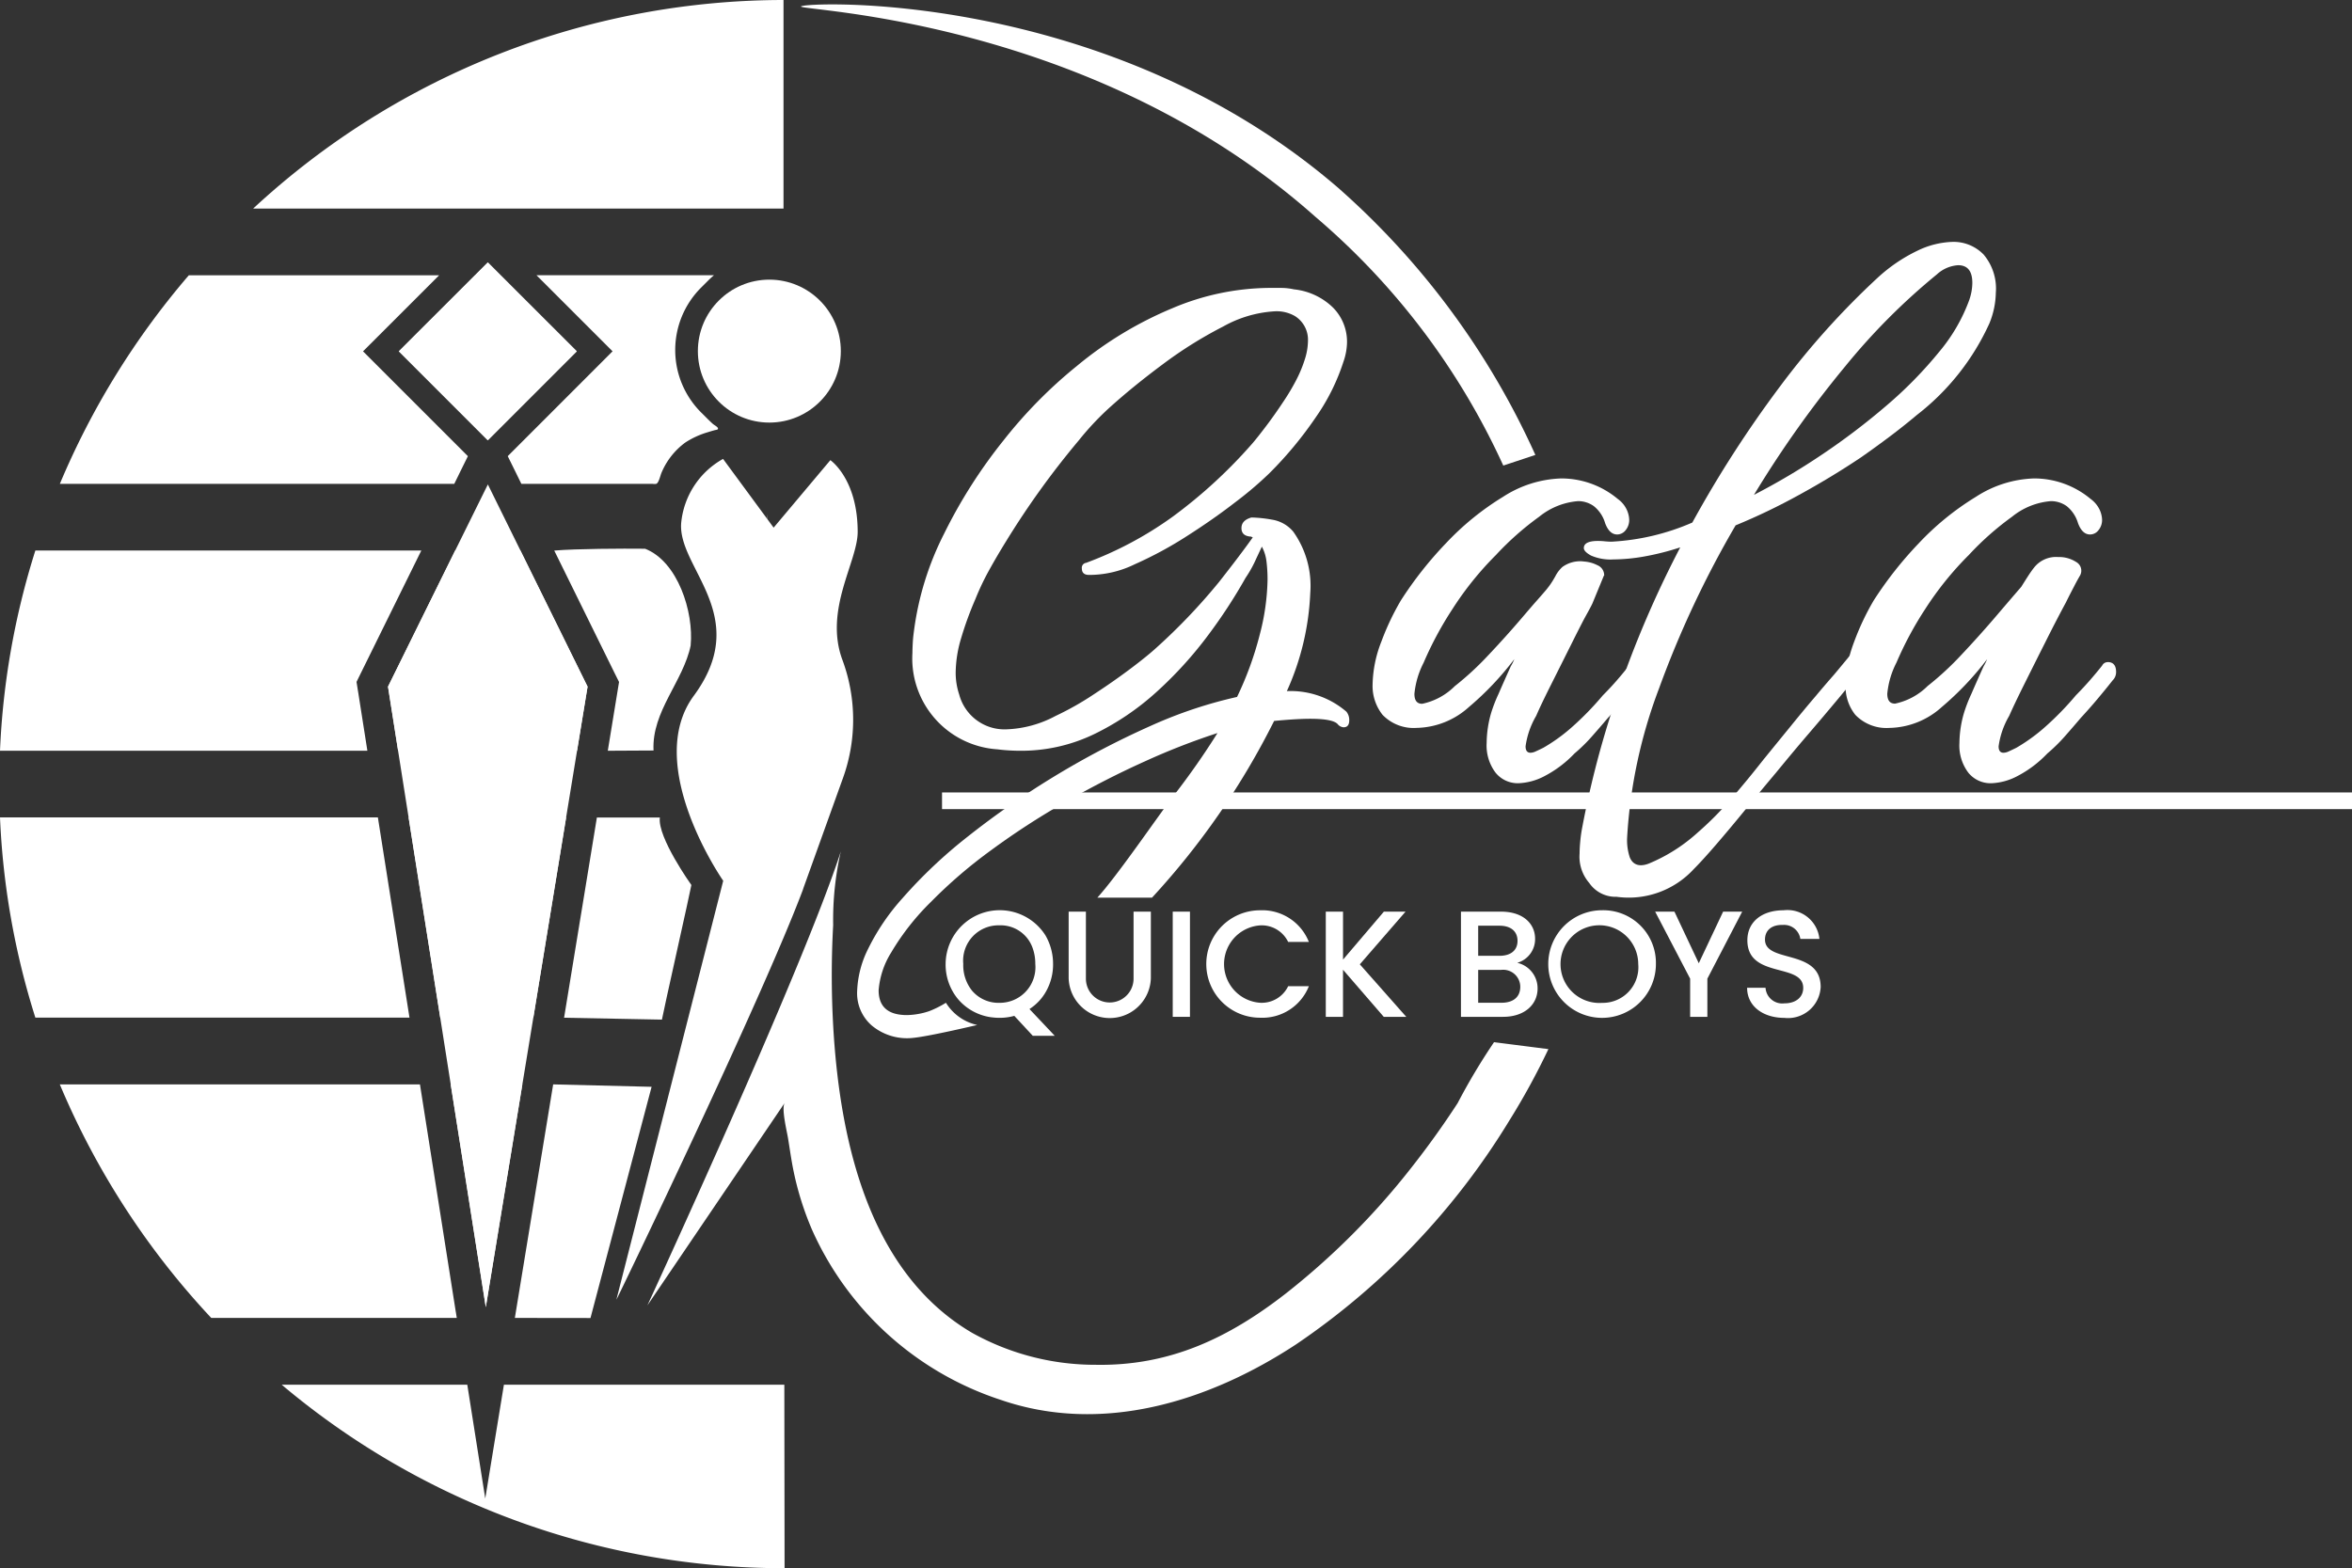 <svg id="Layer_1" data-name="Layer 1" xmlns="http://www.w3.org/2000/svg" width="146.353" height="97.601" viewBox="0 0 146.353 97.601"> 
  <rect x="0" y="0" width="146.353" height="97.601" fill="#333333" stroke="none"/> 
  <g id="Group_34" data-name="Group 34">
    <path id="Path_1" data-name="Path 1" d="M308.153,30.141a44.636,44.636,0,0,0-11.7-15.491c-13.906-12.367-32.072-12.806-32-13.083S283.417.4,297.861,12.839a48.915,48.915,0,0,1,12.288,16.639l-2,.663Z" transform="translate(-214.611 -1.164)" fill="#fff"/>
    <g id="Group_33" data-name="Group 33">
      <rect id="Rectangle_84" data-name="Rectangle 84" width="87.735" height="1.038" transform="translate(58.618 49.32)" fill="#fff"/>
      <path id="Path_2" data-name="Path 2" d="M116.607,12.979h-33A48.587,48.587,0,0,1,116.607,0Z" transform="translate(-67.853 0)" fill="#fff"/>
      <path id="Path_3" data-name="Path 3" d="M38.625,95.642l6.526,6.526-.456.923-.392.8H19.76A49.089,49.089,0,0,1,27.785,90.91H43.361l-4.736,4.734Z" transform="translate(-16.036 -73.777)" fill="#fff"/>
      <path id="Path_4" data-name="Path 4" d="M142.76,95.642l-5.535,5.537-5.535-5.537,4.736-4.732h1.6Z" transform="translate(-106.872 -73.777)" fill="#fff"/>
      <path id="Path_5" data-name="Path 5" d="M180.733,100.451a.108.108,0,0,0-.015-.053c-.043-.085-.232-.181-.305-.247-.1-.087-.194-.181-.29-.271l-.445-.445a5.49,5.49,0,0,1,0-7.763l.445-.445c.115-.115.236-.224.358-.328H169.438l4.734,4.734-6.523,6.526.456.923.392.8h8.16a.809.809,0,0,0,.234,0c.16-.06.251-.522.33-.7a4.469,4.469,0,0,1,1.476-1.871,5.254,5.254,0,0,1,1.423-.648c.122-.04.247-.075.371-.111.1-.03.237-.028.241-.1Z" transform="translate(-136.055 -73.769)" fill="#fff"/>
      <path id="Path_6" data-name="Path 6" d="M22.28,190.577l.58,3.692H0A47.986,47.986,0,0,1,2.2,181.81H26.216l-3.767,7.638-.264.537.094.594Z" transform="translate(0 -147.546)" fill="#fff"/>
      <path id="Path_7" data-name="Path 7" d="M136.356,181.81l4.18,8.471-.654,3.988H128.748l-.628-3.988,4.178-8.471Z" transform="translate(-103.975 -147.546)" fill="#fff"/>
      <path id="Path_8" data-name="Path 8" d="M191.492,187.206c-.456,2.245-2.435,4.108-2.314,6.549l-2.846.015c.068-.407.654-3.986.7-4.28l-.27-.541L183,181.311c1.408-.115,4.214-.128,5.652-.113,2.035.79,3.038,3.939,2.836,6.012Z" transform="translate(-148.512 -147.046)" fill="#fff"/>
      <path id="Path_9" data-name="Path 9" d="M23.514,269.95l1.966,12.459H2.2A47.973,47.973,0,0,1,0,269.95Z" transform="translate(0 -219.076)" fill="#fff"/>
      <path id="Path_10" data-name="Path 10" d="M144.72,269.96l-1.025,6.259-.132.8-.884,5.4h-5.793L134.92,269.96Z" transform="translate(-109.493 -219.084)" fill="#fff"/>
      <path id="Path_11" data-name="Path 11" d="M192.339,282.538c.047-.324,1.785-8.053,1.832-8.373,0,0-2.12-2.963-1.962-4.2h-3.918l-.91,5.56-.147.89-.984,6.01,6.089.117Z" transform="translate(-151.15 -219.084)" fill="#fff"/>
      <path id="Path_12" data-name="Path 12" d="M44.391,372.275l.06.379H29.173A49.026,49.026,0,0,1,19.75,358.12H42.16l2.229,14.155Z" transform="translate(-16.028 -290.629)" fill="#fff"/>
      <path id="Path_13" data-name="Path 13" d="M153.275,358.11,151,371.973,148.82,358.11Z" transform="translate(-120.774 -290.621)" fill="#fff"/>
      <path id="Path_14" data-name="Path 14" d="M178.5,358.261l-6.125-.151-2.324,14.168-.06.367,4.706.006Z" transform="translate(-137.954 -290.621)" fill="#fff"/>
      <path id="Path_15" data-name="Path 15" d="M124.3,468.711h-.068A48.509,48.509,0,0,1,93.01,457.29h11.549l1.118,7.086,1.161-7.086h17.449l.015,11.421Z" transform="translate(-75.482 -371.11)" fill="#fff"/>
      <g id="Group_29" data-name="Group 29" transform="translate(58.84 56.651)">
        <path id="Path_16" data-name="Path 16" d="M317.435,306.751a3.1,3.1,0,0,0,1.042-1.11,3.409,3.409,0,0,0,.43-1.7,3.53,3.53,0,0,0-.471-1.772,3.367,3.367,0,0,0-6.215,1.772,3.36,3.36,0,0,0,.78,2.2,3.292,3.292,0,0,0,1.988,1.11c.1.015.207.026.311.034.087.008.175.011.264.011a3.387,3.387,0,0,0,.931-.123l1.15,1.242h1.366l-1.572-1.666Zm-3.543-1.112a2.531,2.531,0,0,1-.573-1.7,2.2,2.2,0,0,1,2.243-2.4,2.11,2.11,0,0,1,2.049,1.346,2.865,2.865,0,0,1,.19,1.057,2.217,2.217,0,0,1-2.239,2.42,2.15,2.15,0,0,1-1.67-.726Z" transform="translate(-312.22 -300.6)" fill="#fff"/>
        <path id="Path_17" data-name="Path 17" d="M356.889,301.06v4.171a1.483,1.483,0,1,1-2.966,0V301.06H352.85v4.152a2.559,2.559,0,0,0,5.115,0V301.06Z" transform="translate(-345.193 -300.973)" fill="#fff"/>
        <path id="Path_18" data-name="Path 18" d="M387.21,301.06v6.547h1.072V301.06Z" transform="translate(-373.077 -300.973)" fill="#fff"/>
        <path id="Path_19" data-name="Path 19" d="M401.633,306.366a2.414,2.414,0,0,1,0-4.815,1.827,1.827,0,0,1,1.751,1.029h1.289a3.12,3.12,0,0,0-3.04-1.969,3.343,3.343,0,0,0,0,6.686,3.112,3.112,0,0,0,3.04-1.96h-1.289a1.827,1.827,0,0,1-1.751,1.029Z" transform="translate(-382.069 -300.608)" fill="#fff"/>
        <path id="Path_20" data-name="Path 20" d="M439.868,304.339l2.844-3.279h-1.347l-2.542,2.985V301.06H437.75v6.547h1.072v-2.931l2.535,2.931h1.4Z" transform="translate(-414.093 -300.973)" fill="#fff"/>
        <path id="Path_21" data-name="Path 21" d="M485.883,304.245a1.533,1.533,0,0,0,1.11-1.5c0-.923-.733-1.685-2.12-1.685H482.38v6.547H485c1.336,0,2.148-.763,2.148-1.764A1.625,1.625,0,0,0,485.883,304.245Zm-2.431-2.309h1.329c.7,0,1.119.349,1.119.942s-.424.931-1.119.931h-1.329Zm1.449,4.794h-1.449v-2.043h1.413a1.064,1.064,0,0,1,1.206,1.044C486.072,306.38,485.627,306.731,484.9,306.731Z" transform="translate(-450.312 -300.973)" fill="#fff"/>
        <path id="Path_22" data-name="Path 22" d="M514.613,300.6a3.349,3.349,0,1,0,3.343,3.343A3.276,3.276,0,0,0,514.613,300.6Zm0,5.765a2.418,2.418,0,1,1,2.243-2.42A2.216,2.216,0,0,1,514.613,306.365Z" transform="translate(-473.757 -300.6)" fill="#fff"/>
        <path id="Path_23" data-name="Path 23" d="M550.729,301.06l-1.515,3.211L547.7,301.06h-1.2l2.177,4.171v2.376h1.072v-2.376l2.167-4.171Z" transform="translate(-502.348 -300.973)" fill="#fff"/>
        <path id="Path_24" data-name="Path 24" d="M577.972,302.438c0-.631.479-.935,1.1-.914a1.021,1.021,0,0,1,1.1.867h1.187a2,2,0,0,0-2.231-1.781c-1.34,0-2.252.716-2.252,1.866,0,2.412,3.475,1.383,3.475,2.966,0,.554-.424.961-1.178.961a1.043,1.043,0,0,1-1.167-.971H576.86c0,1.159,1.006,1.875,2.316,1.875a2.035,2.035,0,0,0,2.261-1.922c0-2.392-3.464-1.468-3.464-2.946Z" transform="translate(-526.986 -300.608)" fill="#fff"/>
      </g>
      <path id="Path_25" data-name="Path 25" d="M253.412,170.313a3.788,3.788,0,0,0,0-.4C253.4,170.159,253.412,170.313,253.412,170.313Z" transform="translate(-205.651 -137.889)" fill="#fff"/>
      <g id="Group_30" data-name="Group 30" transform="translate(24.145 16.332)">
        <path id="Path_26" data-name="Path 26" d="M140.536,172.575l-.654,3.988-.68,4.152-1.025,6.259-.132.8-.884,5.4-.682,4.156-2.273,13.863-2.184-13.863-.654-4.156L129.4,180.715l-.654-4.152-.628-3.988L132.3,164.1l2.032-4.112,2.028,4.112Z" transform="translate(-128.12 -146.17)" fill="#fff"/>
        <path id="Path_27" data-name="Path 27" d="M157.621,86.67l-.8.8h1.6Z" transform="translate(-151.411 -86.668)" fill="#fff"/>
        <path id="Path_28" data-name="Path 28" d="M142.76,92.193l-5.535,5.537-5.535-5.537,4.736-4.732.8-.8.8.8Z" transform="translate(-131.017 -86.66)" fill="#fff"/>
      </g>
      <g id="Group_31" data-name="Group 31" transform="translate(38.347 28.563)">
        <path id="Path_29" data-name="Path 29" d="M266.438,293.042a38.676,38.676,0,0,0-2.261,3.788q-1.363,2.095-2.912,4.057a46.024,46.024,0,0,1-7.785,7.795c-3.56,2.768-7.222,4.514-11.824,4.432a15.73,15.73,0,0,1-7.693-1.99c-6.374-3.741-8.164-11.8-8.613-18.625a56.445,56.445,0,0,1-.03-6.752,19.18,19.18,0,0,1,.477-4.587c-2.356,7.325-12.037,28.257-12.037,28.257s8.547-12.608,8.547-12.61c-.228.337.145,1.817.207,2.224.1.611.187,1.234.305,1.845A18.87,18.87,0,0,0,224,304.7a19.48,19.48,0,0,0,11.722,10.589c6.345,2.194,13,.106,18.407-3.449a45.177,45.177,0,0,0,13.254-13.908,43.99,43.99,0,0,0,2.442-4.465l-3.39-.432Z" transform="translate(-211.823 -256.736)" fill="#fff"/>
        <path id="Path_30" data-name="Path 30" d="M215.1,178.34l2.454-6.828a10.718,10.718,0,0,0,.011-7.41c-1.187-3.138.937-6.14.937-8,0-3.309-1.7-4.466-1.7-4.466l-3.53,4.2-3.147-4.278a5.116,5.116,0,0,0-2.608,4.016c-.194,2.8,4.448,5.756.786,10.727-3.185,4.323,1.832,11.513,1.832,11.513l-6.649,26.077c.17-.309,9.055-18.712,11.62-25.553Z" transform="translate(-203.48 -151.56)" fill="#fff"/>
      </g>
      <circle id="Ellipse_1" data-name="Ellipse 1" cx="4.448" cy="4.448" r="4.448" transform="translate(43.425 17.404)" fill="#fff"/>
      <g id="Group_32" data-name="Group 32" transform="translate(53.354 15.054)">
        <path id="Path_31" data-name="Path 31" d="M290.562,140.953a3.051,3.051,0,0,1-1.945-1.383,6.218,6.218,0,0,1-1.046.524,4.564,4.564,0,0,1-1.376.243c-1.178,0-1.766-.516-1.766-1.543a5.2,5.2,0,0,1,.773-2.339,15.362,15.362,0,0,1,2.493-3.174,30.034,30.034,0,0,1,3.726-3.2,47.352,47.352,0,0,1,4.655-3.019q2.468-1.413,4.917-2.514a42.464,42.464,0,0,1,4.521-1.764,47.255,47.255,0,0,1-2.714,3.88c-1.1,1.44-3.441,4.9-4.762,6.366h3.4a47.5,47.5,0,0,0,7.6-11c.939-.089,1.69-.134,2.248-.134.971,0,1.543.121,1.723.352a.515.515,0,0,0,.352.177c.236,0,.352-.147.352-.443a.822.822,0,0,0-.177-.528,5.33,5.33,0,0,0-3.705-1.28,16.421,16.421,0,0,0,1.455-6.085,5.808,5.808,0,0,0-1.057-3.839,2.158,2.158,0,0,0-1.325-.748,8.131,8.131,0,0,0-1.28-.134c-.411.117-.618.337-.618.661s.19.5.573.528a.1.1,0,0,1,.068.023.092.092,0,0,0,.066.021q-.749,1.06-2.1,2.778a36.808,36.808,0,0,1-3.86,4.058q-.574.529-1.63,1.325t-2.3,1.609a18.315,18.315,0,0,1-2.38,1.346,6.972,6.972,0,0,1-3.087.837,2.915,2.915,0,0,1-2.912-2.162,4.279,4.279,0,0,1-.221-1.366,7.667,7.667,0,0,1,.33-2.116,21.128,21.128,0,0,1,.9-2.471,15.92,15.92,0,0,1,.837-1.766c.324-.586.678-1.191,1.059-1.807a52.347,52.347,0,0,1,4.542-6.306,17.671,17.671,0,0,1,1.807-1.941q1.5-1.365,3.4-2.778a25.991,25.991,0,0,1,3.771-2.359,7.43,7.43,0,0,1,3.241-.948,2.274,2.274,0,0,1,1.234.305,1.739,1.739,0,0,1,.8,1.547,3.874,3.874,0,0,1-.177,1.08,8.019,8.019,0,0,1-.528,1.3,13.676,13.676,0,0,1-.837,1.41q-.529.8-1.059,1.5t-.837,1.059a30.782,30.782,0,0,1-4.985,4.587,22.6,22.6,0,0,1-5.379,2.868.309.309,0,0,0-.268.352c0,.264.149.4.443.4h.089a6.439,6.439,0,0,0,2.755-.66,23.949,23.949,0,0,0,3.266-1.766q1.651-1.054,3.019-2.116a22.638,22.638,0,0,0,2.075-1.764,23.688,23.688,0,0,0,2.91-3.505,12.943,12.943,0,0,0,1.723-3.464,3.8,3.8,0,0,0,.22-1.191,3.014,3.014,0,0,0-.882-2.182,4.087,4.087,0,0,0-2.425-1.125,3.687,3.687,0,0,0-.8-.089h-.793a15.72,15.72,0,0,0-5.955,1.259,23.309,23.309,0,0,0-5.955,3.6,28.99,28.99,0,0,0-4.563,4.63,31.6,31.6,0,0,0-3.705,5.821,18.625,18.625,0,0,0-1.875,6.085c-.028.207-.053.426-.066.661s-.023.456-.023.661a5.665,5.665,0,0,0,5.294,6c.236.032.479.053.729.068s.477.021.682.021a10.422,10.422,0,0,0,4.608-1.037,16.433,16.433,0,0,0,3.927-2.669,24.533,24.533,0,0,0,3.174-3.505,32.489,32.489,0,0,0,2.316-3.551,7.429,7.429,0,0,0,.661-1.191l.352-.75a2.554,2.554,0,0,1,.288.925,9.049,9.049,0,0,1,.066,1.146,14.3,14.3,0,0,1-.484,3.4,20.641,20.641,0,0,1-1.413,3.882,27.817,27.817,0,0,0-5.294,1.764,53.527,53.527,0,0,0-11.488,6.947,30.078,30.078,0,0,0-4.035,3.814,13.761,13.761,0,0,0-2.141,3.155,6.361,6.361,0,0,0-.682,2.625,2.663,2.663,0,0,0,.9,2.137,3.42,3.42,0,0,0,2.625.773c1-.1,3.927-.793,3.927-.793Z" transform="translate(-283.11 -92.215)" fill="#fff"/>
        <path id="Path_32" data-name="Path 32" d="M467.626,164.078a.673.673,0,0,0-.42-.652,2.12,2.12,0,0,0-.808-.228,1.882,1.882,0,0,0-1.372.337,2.045,2.045,0,0,0-.439.58l-.058.1a4.7,4.7,0,0,1-.5.729c-.307.369-.635.724-.948,1.089l-.03.034c-.16.187-.32.373-.481.562q-1.012,1.19-2.137,2.38a18.477,18.477,0,0,1-2.1,1.941,4.041,4.041,0,0,1-2.028,1.1c-.324,0-.486-.2-.486-.618a5.322,5.322,0,0,1,.573-1.939,21.6,21.6,0,0,1,1.787-3.33,20.005,20.005,0,0,1,2.714-3.375,18.126,18.126,0,0,1,2.689-2.38,4.383,4.383,0,0,1,2.425-.971,1.669,1.669,0,0,1,.971.309,2.1,2.1,0,0,1,.707,1.059q.263.707.75.707a.666.666,0,0,0,.528-.268.993.993,0,0,0,.221-.66,1.6,1.6,0,0,0-.155-.618,1.694,1.694,0,0,0-.552-.661,5.482,5.482,0,0,0-3.528-1.28,7.046,7.046,0,0,0-3.618,1.146,17.064,17.064,0,0,0-3.551,2.889,23.4,23.4,0,0,0-2.8,3.551,15.976,15.976,0,0,0-1.214,2.559,7.684,7.684,0,0,0-.55,2.689,2.892,2.892,0,0,0,.618,1.875,2.68,2.68,0,0,0,2.116.816,4.984,4.984,0,0,0,3.262-1.3,18.62,18.62,0,0,0,2.823-2.978,2.773,2.773,0,0,1-.22.443c-.264.588-.524,1.17-.773,1.743a9.151,9.151,0,0,0-.464,1.212,6.886,6.886,0,0,0-.264,1.811,2.808,2.808,0,0,0,.552,1.853,1.774,1.774,0,0,0,1.43.66,3.777,3.777,0,0,0,1.611-.439,7.1,7.1,0,0,0,1.873-1.413,10.2,10.2,0,0,0,1.08-1.057c.337-.383.669-.763.991-1.146l.164-.181c.294-.322.575-.645.85-.969.324-.383.646-.776.971-1.191a.719.719,0,0,0,.221-.528c0-.411-.175-.618-.528-.618a.4.4,0,0,0-.352.22c-.062.079-.126.16-.19.237q-.266.331-.558.667c-.268.309-.56.626-.884.948a18.638,18.638,0,0,1-1.983,2.03,10.824,10.824,0,0,1-1.723,1.234q-.263.13-.464.22a.815.815,0,0,1-.33.089c-.207,0-.309-.134-.309-.4a5.112,5.112,0,0,1,.661-1.9q.305-.707.925-1.941t1.325-2.646c.213-.43.43-.856.65-1.282.192-.371.409-.733.592-1.108l.722-1.753Z" transform="translate(-421.161 -143.302)" fill="#fff"/>
        <path id="Path_33" data-name="Path 33" d="M546.68,80.649a2.605,2.605,0,0,0-1.919-.769,5.348,5.348,0,0,0-2.182.55,10.053,10.053,0,0,0-2.493,1.7,49.473,49.473,0,0,0-6.042,6.728,71.381,71.381,0,0,0-5.471,8.49,14.487,14.487,0,0,1-5.026,1.191c-.117,0-.251-.008-.4-.021a4.327,4.327,0,0,0-.443-.025c-.586,0-.882.149-.882.443,0,.147.149.3.443.464a3.062,3.062,0,0,0,1.41.243,11.363,11.363,0,0,0,1.875-.177,16.557,16.557,0,0,0,2.271-.573,64.424,64.424,0,0,0-3.368,7.6c-.155.418-.3.841-.447,1.261-.183.533-.356,1.059-.52,1.585a58.984,58.984,0,0,0-1.753,6.928,8.71,8.71,0,0,0-.13.882c-.028.292-.045.558-.045.793a2.5,2.5,0,0,0,.6,1.837,1.982,1.982,0,0,0,1.7.861,5.5,5.5,0,0,0,4.806-1.726q.529-.529,1.368-1.5t1.828-2.182q.992-1.216,1.92-2.316,1.012-1.235,1.785-2.141c.516-.6.861-1.008,1.036-1.214q.486-.574,1.038-1.234c.162-.194.318-.386.477-.575.19-.237,1.427-1.781,1.606-2.009a.809.809,0,0,0,.264-.575c0-.307-.175-.592-.516-.573a.709.709,0,0,0-.5.318c-.183.211-1.421,1.724-1.606,1.934q-.568.645-1.118,1.306-.755.882-1.611,1.941c-.573.7-1.125,1.381-1.653,2.028q-.659.84-1.212,1.5c-.369.443-.669.8-.9,1.059a20.27,20.27,0,0,1-1.941,1.941,10.493,10.493,0,0,1-3.078,1.956c-.5.19-.961.128-1.172-.4a3.392,3.392,0,0,1-.162-1.246,31.157,31.157,0,0,1,1.986-9.263,62.233,62.233,0,0,1,4.764-10.147,38.182,38.182,0,0,0,3.946-1.894q2.01-1.1,3.86-2.339.882-.616,1.766-1.28t1.719-1.366a15.078,15.078,0,0,0,4.5-5.691,5.229,5.229,0,0,0,.4-1.9,3.281,3.281,0,0,0-.773-2.4Zm-.857,2.8a10.774,10.774,0,0,1-1.9,3.287,25.742,25.742,0,0,1-3.266,3.33,42.493,42.493,0,0,1-4.035,3.064,41.82,41.82,0,0,1-4.212,2.493,66.468,66.468,0,0,1,5.667-7.985,39.761,39.761,0,0,1,5.712-5.733,2.152,2.152,0,0,1,1.325-.573c.586,0,.882.366.882,1.1a3.29,3.29,0,0,1-.175,1.016Z" transform="translate(-476.622 -79.88)" fill="#fff"/>
        <path id="Path_34" data-name="Path 34" d="M625.644,169.44a.392.392,0,0,0-.352.22q-.353.444-.75.9t-.882.948a18.817,18.817,0,0,1-1.986,2.03,10.981,10.981,0,0,1-1.719,1.234q-.263.13-.464.221a.839.839,0,0,1-.33.089c-.207,0-.309-.134-.309-.4a5.133,5.133,0,0,1,.66-1.9q.311-.707.925-1.941t1.325-2.646q.707-1.413,1.28-2.471c.2-.411.383-.756.528-1.037s.264-.492.352-.641a.618.618,0,0,0-.243-.837,1.966,1.966,0,0,0-1.123-.309,1.739,1.739,0,0,0-1.5.661c-.117.147-.241.324-.373.528s-.271.426-.418.661q-.574.664-1.589,1.853t-2.137,2.38a18.477,18.477,0,0,1-2.1,1.941,4.052,4.052,0,0,1-2.03,1.1c-.322,0-.484-.2-.484-.618a5.322,5.322,0,0,1,.573-1.939,21.6,21.6,0,0,1,1.787-3.33A20.01,20.01,0,0,1,617,162.772a18.033,18.033,0,0,1,2.689-2.38,4.373,4.373,0,0,1,2.425-.971,1.678,1.678,0,0,1,.971.309,2.123,2.123,0,0,1,.707,1.059q.263.707.748.707a.656.656,0,0,0,.528-.268.984.984,0,0,0,.222-.66,1.6,1.6,0,0,0-.155-.618,1.762,1.762,0,0,0-.552-.661,5.487,5.487,0,0,0-3.53-1.28,7.034,7.034,0,0,0-3.617,1.146,17.064,17.064,0,0,0-3.551,2.889,23.521,23.521,0,0,0-2.8,3.551,15.986,15.986,0,0,0-1.214,2.559,9.515,9.515,0,0,0-.362,1.165,6.538,6.538,0,0,0-.19,1.525c0,.106.006.207.015.305a2.81,2.81,0,0,0,.6,1.57,2.686,2.686,0,0,0,2.12.816,4.984,4.984,0,0,0,3.262-1.3,18.7,18.7,0,0,0,2.823-2.978,3.341,3.341,0,0,1-.22.443q-.4.882-.773,1.743a9.149,9.149,0,0,0-.464,1.212,6.9,6.9,0,0,0-.268,1.811,2.807,2.807,0,0,0,.552,1.853,1.783,1.783,0,0,0,1.434.66,3.763,3.763,0,0,0,1.609-.439,7.079,7.079,0,0,0,1.875-1.413,10.387,10.387,0,0,0,1.08-1.057c.337-.383.667-.763.991-1.146.352-.383.692-.763,1.016-1.15s.646-.776.971-1.191a.719.719,0,0,0,.221-.528c0-.411-.177-.618-.528-.618Z" transform="translate(-547.843 -143.286)" fill="#fff"/>
      </g>
    </g>
  </g>
</svg>
